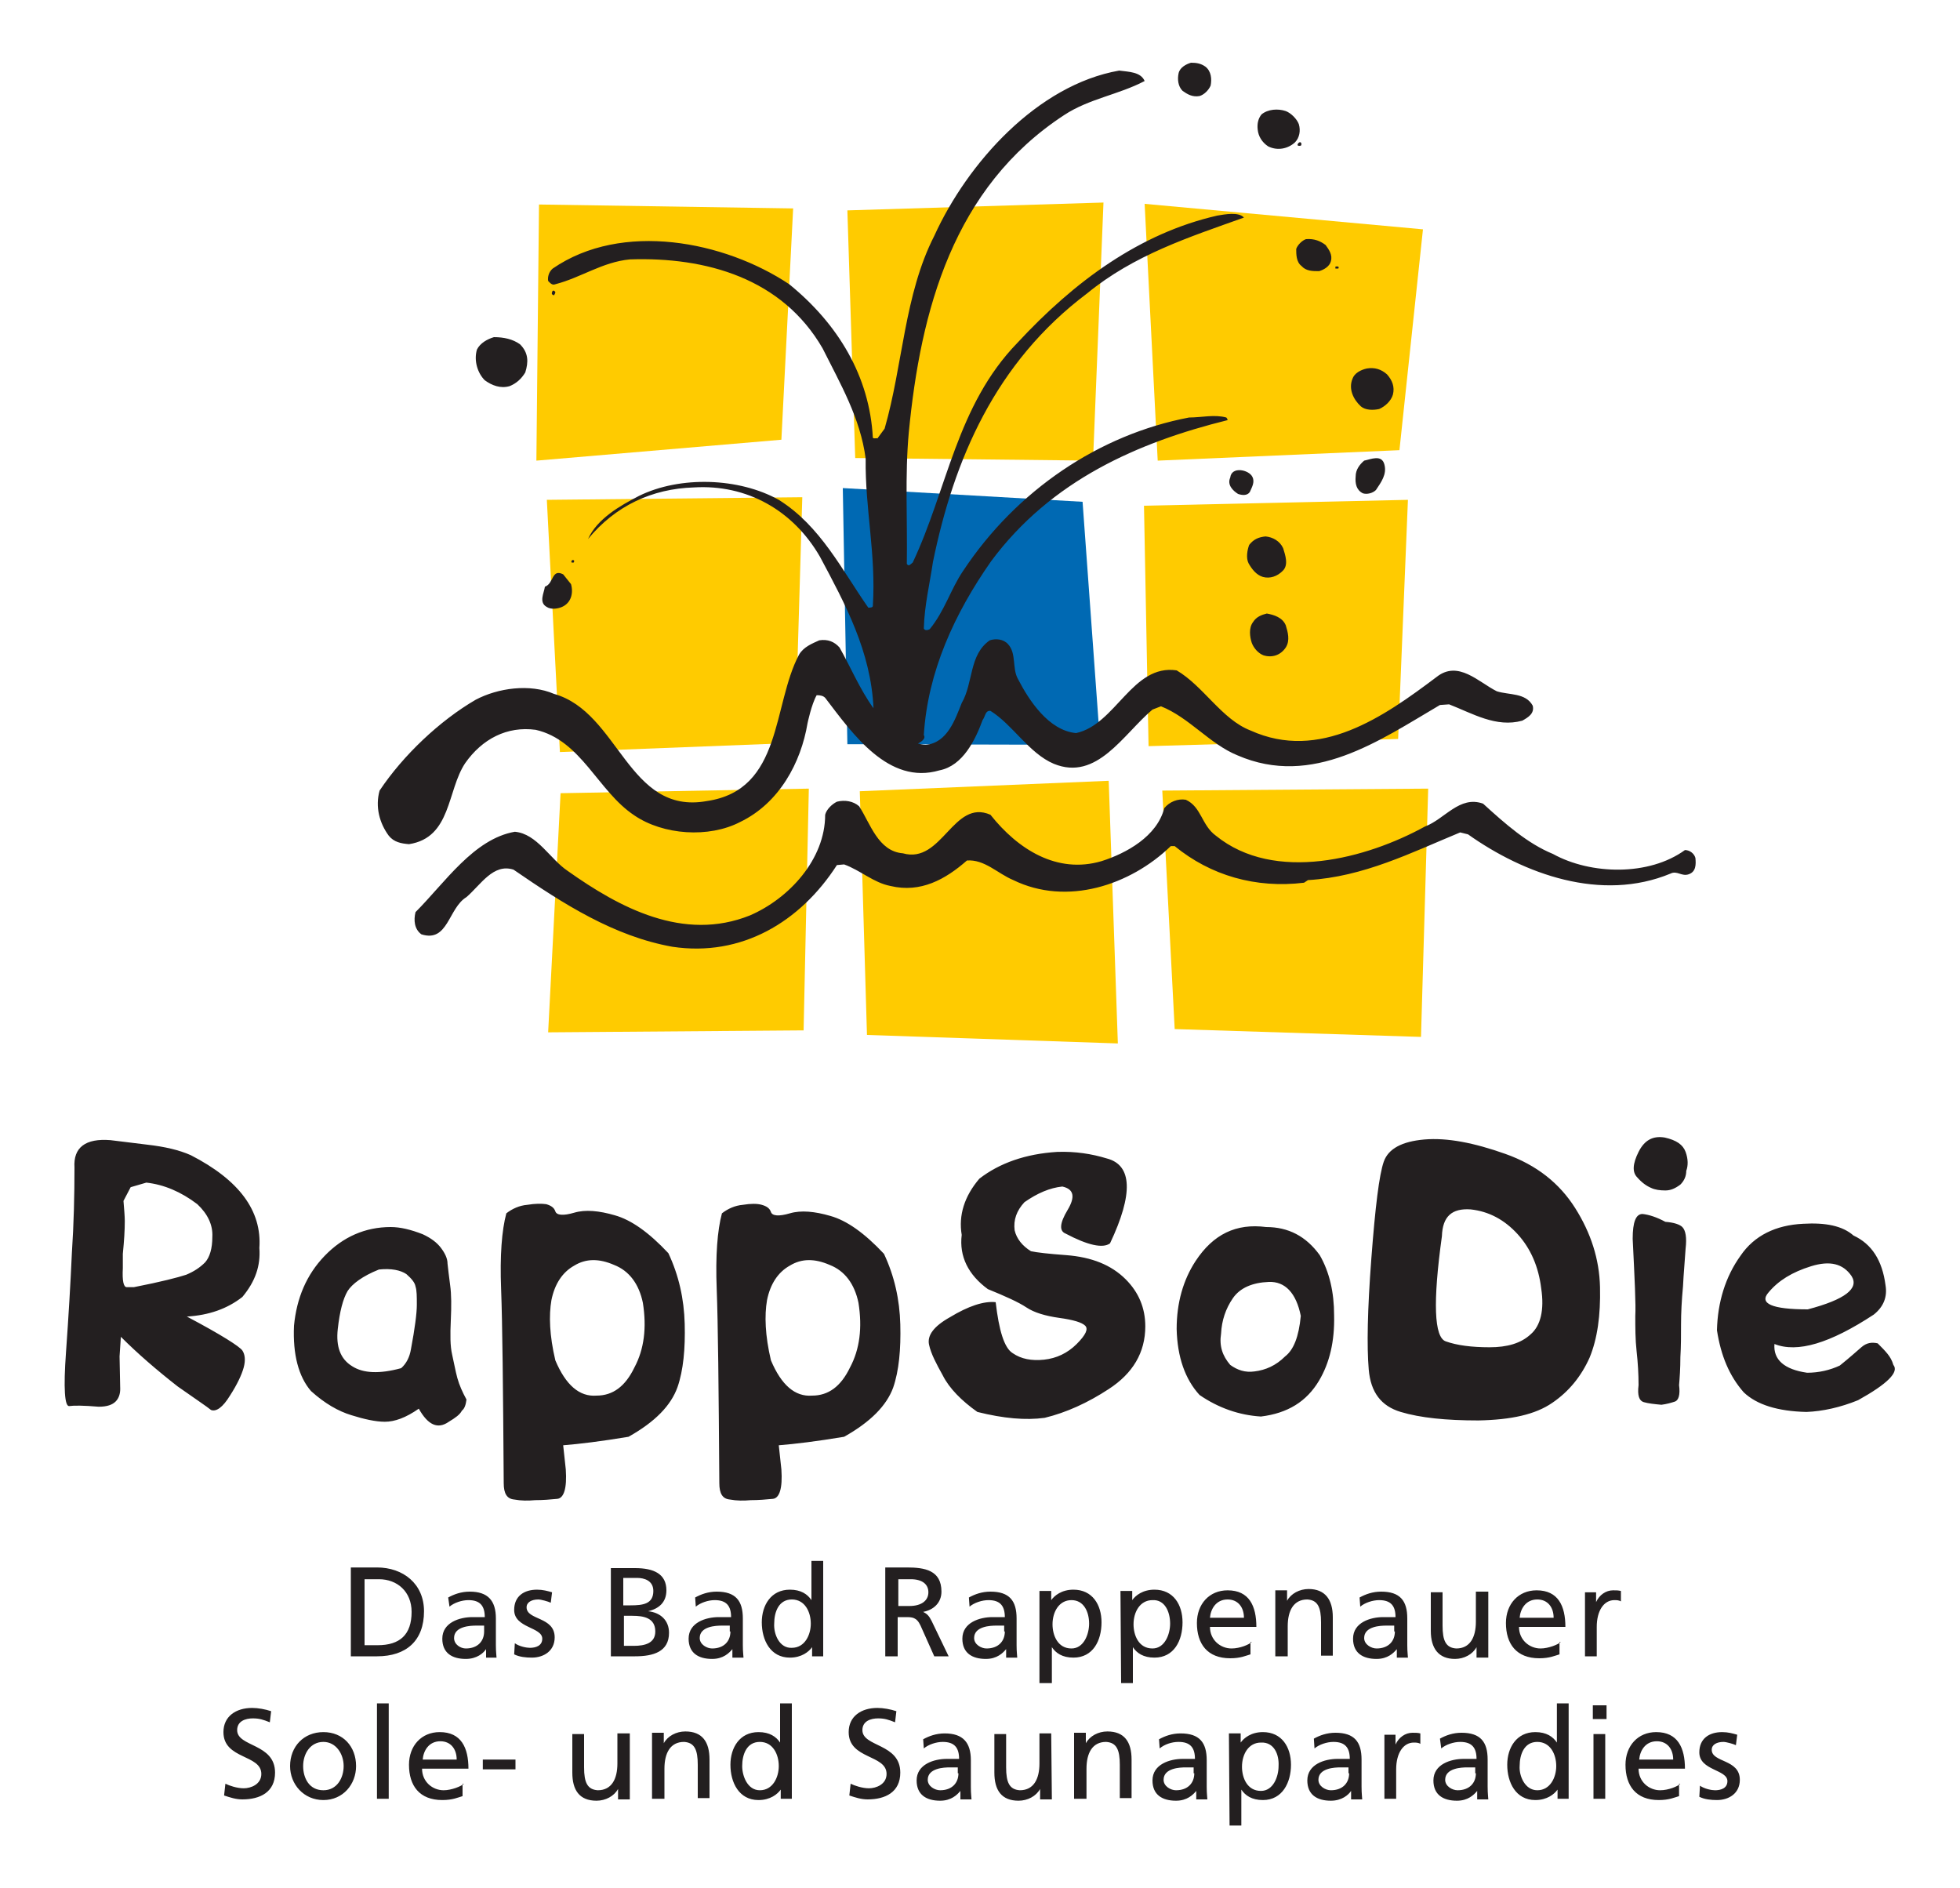 <?xml version="1.0" encoding="utf-8"?>
<!-- Generator: Adobe Illustrator 19.0.0, SVG Export Plug-In . SVG Version: 6.00 Build 0)  -->
<svg version="1.1" id="Ebene_1" xmlns="http://www.w3.org/2000/svg" xmlns:xlink="http://www.w3.org/1999/xlink" x="0px" y="0px"
	 viewBox="0 0 300 289" style="enable-background:new 0 0 300 289;" xml:space="preserve">
<style type="text/css">
	.st0{fill-rule:evenodd;clip-rule:evenodd;fill:#231F20;}
	.st1{fill-rule:evenodd;clip-rule:evenodd;fill:#FFCB00;}
	.st2{fill-rule:evenodd;clip-rule:evenodd;fill:#0069B3;}
</style>
<path id="XMLID_90_" class="st0" d="M276.7,200.4c5.7-1.5,7.9-3.2,6.7-5.1c-1.3-1.9-3.3-2.4-6.2-1.5c-2.9,0.9-5,2.2-6.5,4
	C269.2,199.5,271.2,200.4,276.7,200.4 M276.5,216.1c-4.4-0.1-7.6-1.1-9.6-3c-2.2-2.5-3.5-5.6-4.1-9.5c0.1-4.3,1.3-8.2,3.6-11.4
	c2.1-3.1,5.4-4.7,9.6-4.9c3.4-0.2,6,0.3,7.7,1.8c2.8,1.3,4.4,3.8,4.9,7.6c0.3,1.8-0.3,3.3-1.8,4.5c-6.7,4.4-11.7,5.9-15.2,4.5
	c-0.2,2.4,1.5,3.9,5,4.4c1.8,0,3.5-0.4,5-1.1c1.5-1.2,2.6-2.2,3.3-2.8c0.8-0.7,1.6-0.8,2.5-0.6c0.6,0.6,1.1,1.1,1.5,1.6
	c0.4,0.5,0.7,1,0.9,1.7c0.9,1.1-0.9,2.9-5.4,5.4C281.7,215.4,279,216,276.5,216.1 M257,212c0.2,1.5-0.1,2.3-0.6,2.5
	c-0.6,0.2-1.3,0.4-2.1,0.5c-1.1-0.1-2-0.2-2.7-0.4c-0.7-0.2-1-1-0.8-2.6c0-1.7-0.1-3.4-0.3-5.2c-0.2-1.8-0.2-3.6-0.2-5.4
	c0.1-1.7-0.1-5.7-0.4-11.8c0-2.6,0.5-3.8,1.5-3.8c1,0.1,2.2,0.5,3.5,1.2c1.3,0.1,2.2,0.4,2.6,0.8c0.5,0.5,0.7,1.6,0.5,3.3
	c-0.1,1.7-0.3,3.7-0.4,5.8c-0.2,2.1-0.3,4.1-0.3,5.8c0,1.7,0,3.4-0.1,5C257.2,209.5,257.1,210.8,257,212 M254.9,182.2
	c-0.8,0-1.6-0.1-2.2-0.4c-0.7-0.3-1.4-0.8-2.1-1.6c-0.8-0.8-0.7-2.1,0.2-3.9c0.9-1.8,2.2-2.5,4-2.2c1.8,0.4,2.8,1.1,3.2,2.2
	c0.4,1.1,0.4,2.1,0.1,2.9c0,0.8-0.3,1.5-0.9,2.1C256.4,181.9,255.7,182.2,254.9,182.2 M220.7,189.2c-1.4,10.1-1.2,15.5,0.6,16.1
	c1.7,0.6,3.9,0.9,6.7,0.9c2.7,0,4.8-0.6,6.3-2c1.5-1.3,2.1-3.7,1.6-7c-0.4-3.3-1.6-6.1-3.6-8.3c-2-2.2-4.4-3.5-7.2-3.8
	C222.2,184.9,220.8,186.2,220.7,189.2 M237.6,214.7c-2.6,1.8-6.3,2.6-11.3,2.7c-5,0-8.9-0.4-11.9-1.3c-3-0.9-4.6-3-4.9-6.5
	c-0.3-3.5-0.2-9.1,0.4-17c0.6-7.9,1.2-12.8,1.9-14.8c0.7-2,2.8-3.1,6.2-3.4c3.5-0.3,7.6,0.5,12.4,2.2c4.8,1.7,8.3,4.5,10.7,8.3
	c2.4,3.8,3.7,7.8,3.8,12.1c0.1,4.3-0.4,7.9-1.6,10.8C242,210.7,240.1,213,237.6,214.7 M186.9,204.1c-0.3,1.9,0.2,3.4,1.4,4.8
	c1.1,0.8,2.3,1.2,3.7,1c1.7-0.2,3.3-0.9,4.7-2.3c1.3-1,2.1-3,2.4-6.2c-0.7-3.5-2.4-5.3-4.9-5.2c-2.5,0.1-4.4,0.9-5.5,2.5
	C187.6,200.3,187,202.1,186.9,204.1 M193,216.8c-3.3-0.2-6.5-1.3-9.4-3.3c-2.2-2.4-3.4-5.8-3.5-10.1c0-4,1-7.5,2.9-10.4
	c2.7-4.1,6.2-5.8,10.8-5.2c3.4,0,6.1,1.4,8.2,4.3c1.5,2.6,2.2,5.7,2.2,9.2c0.1,4-0.7,7.3-2.3,10C200,214.5,197.1,216.3,193,216.8
	 M144.3,210.5c-1-1.8-1.8-3.3-2.1-4.7c-0.3-1.4,0.7-2.8,3.2-4.2c2.8-1.7,5.2-2.5,7-2.3c0.5,4.3,1.3,7,2.6,7.8c1.3,0.9,2.9,1.2,4.8,1
	c1.9-0.2,3.6-1,5-2.4c1.4-1.4,1.8-2.3,1.3-2.8c-0.5-0.5-1.8-0.9-4-1.2c-2.1-0.3-3.8-0.8-5-1.6c-1.2-0.8-3.2-1.7-5.9-2.8
	c-3-2.2-4.4-5-4-8.3c-0.5-3,0.4-5.9,2.7-8.6c3.1-2.4,7.1-3.8,11.9-4.1c2.8-0.1,5.3,0.3,7.6,1c3.9,1,4.1,5.4,0.5,13
	c-1.1,0.8-3.4,0.3-6.8-1.5c-1-0.4-0.9-1.6,0.3-3.6c1.2-2,1-3.2-0.8-3.6c-1.9,0.2-3.8,1-5.8,2.4c-1.2,1.3-1.7,2.7-1.5,4.3
	c0.3,1.3,1.2,2.4,2.5,3.2c0.9,0.2,2.7,0.4,5.4,0.6c3.9,0.3,6.9,1.5,9.1,3.7c2,2,3,4.4,3,7.2c0,4-1.9,7.2-5.6,9.6
	c-3.2,2.1-6.5,3.6-9.8,4.4c-2.9,0.4-6.3,0.1-10.3-0.9C147.2,214.4,145.3,212.5,144.3,210.5 M118,208.2c1.6,3.8,3.7,5.6,6.3,5.4
	c2.5,0,4.4-1.4,5.8-4.3c1.5-2.8,1.9-6.1,1.3-9.9c-0.6-2.9-2.1-4.9-4.4-5.8c-2.3-1-4.3-1-6.1,0.1c-1.8,1-3,2.8-3.5,5.3
	C117,201.3,117.1,204.4,118,208.2 M129.2,219.9c-4.2,0.7-7.5,1.1-10,1.3l0.4,3.7c0.2,2.9-0.3,4.4-1.3,4.5c-1,0.1-2.2,0.2-3.4,0.2
	c-1.1,0.1-2.1,0.1-3.2-0.1c-1.1-0.1-1.6-0.9-1.6-2.5c-0.1-14.6-0.2-24.5-0.4-29.7c-0.2-5.1,0.1-9,0.8-11.6c0.9-0.7,2-1.2,3.2-1.3
	c1.2-0.2,2.2-0.2,2.9,0c0.7,0.2,1.2,0.5,1.4,1.1c0.2,0.6,1.2,0.7,2.9,0.2c1.7-0.5,3.8-0.3,6.2,0.4c2.5,0.7,5.2,2.6,8.2,5.8
	c1.6,3.4,2.4,7,2.5,10.8c0.1,3.8-0.2,7.1-1.1,9.7C135.7,215.1,133.3,217.6,129.2,219.9 M85,208.2c1.6,3.8,3.7,5.6,6.3,5.4
	c2.5,0,4.4-1.4,5.8-4.3c1.5-2.8,1.9-6.1,1.3-9.9c-0.6-2.9-2.1-4.9-4.4-5.8c-2.3-1-4.3-1-6.1,0.1c-1.8,1-3,2.8-3.5,5.3
	C84,201.3,84.1,204.4,85,208.2 M96.2,219.9c-4.2,0.7-7.5,1.1-10,1.3l0.4,3.7c0.2,2.9-0.3,4.4-1.3,4.5c-1,0.1-2.2,0.2-3.4,0.2
	c-1.1,0.1-2.1,0.1-3.2-0.1c-1.1-0.1-1.6-0.9-1.6-2.5c-0.1-14.6-0.2-24.5-0.4-29.7c-0.2-5.1,0.1-9,0.8-11.6c0.9-0.7,2-1.2,3.2-1.3
	c1.2-0.2,2.2-0.2,2.9-0.1c0.7,0.2,1.2,0.5,1.4,1.1c0.2,0.6,1.2,0.7,2.9,0.2c1.7-0.5,3.8-0.3,6.2,0.4c2.5,0.7,5.2,2.6,8.2,5.8
	c1.6,3.4,2.4,7,2.5,10.8c0.1,3.8-0.2,7.1-1.1,9.7C102.7,215.1,100.3,217.6,96.2,219.9 M58,194.3c-2.5,1-4.1,2.2-4.8,3.3
	c-0.7,1.2-1.2,3.1-1.5,5.8c-0.3,2.7,0.4,4.6,2.2,5.7c1.7,1.1,4.2,1.2,7.5,0.3c0.8-0.7,1.3-1.7,1.5-2.9c0.6-3.2,0.9-5.5,0.9-6.8
	c0-1.3,0-2.2-0.2-2.8c-0.1-0.6-0.6-1.2-1.4-1.9C61.3,194.4,59.9,194.1,58,194.3 M68.7,217.6c-1.7,1.2-3.2,0.5-4.6-2
	c-2,1.4-3.7,2-5.2,2c-1.4,0-3.2-0.4-5.1-1c-2-0.6-4.1-1.8-6.2-3.7c-1.9-2.2-2.8-5.6-2.6-10c0.4-4.2,1.9-7.8,4.7-10.7
	c2.8-2.9,6.2-4.4,10.1-4.4c1.5,0,3.1,0.4,4.9,1.1c1.3,0.6,2.2,1.3,2.8,2.1c0.6,0.8,1,1.6,1,2.4c0.1,0.8,0.2,1.9,0.4,3.3
	c0.2,1.4,0.2,3.2,0.1,5.4c-0.1,2.2-0.1,3.9,0.2,5.2c0.3,1.3,0.5,2.5,0.8,3.6c0.3,1.1,0.8,2.2,1.4,3.3c-0.1,0.8-0.3,1.4-0.7,1.7
	C70.4,216.5,69.7,217,68.7,217.6 M22.4,181l-2.4,0.7l-1.1,2.1c0.1,1.3,0.2,2.3,0.2,3.1c0,1.4-0.1,3-0.3,5l0,2.2
	c-0.1,1.9,0.1,2.9,0.6,2.9c0.5,0,0.9,0,1.1,0c4.1-0.8,6.8-1.5,8-1.9c1.2-0.5,2.1-1.1,2.9-1.9c0.7-0.8,1.1-2.1,1.1-3.9
	c0.1-1.8-0.7-3.5-2.3-5C27.7,182.4,25.1,181.3,22.4,181 M27.2,212.2c-3.2-2.5-6.1-5-8.7-7.6l-0.2,3l0.1,5c0,0.7-0.2,1.4-0.7,1.9
	c-0.5,0.5-1.3,0.8-2.6,0.8c-2.3-0.2-3.8-0.2-4.5-0.1c-0.7,0.1-0.9-2.7-0.5-8.2c0.4-5.6,0.7-10.7,0.9-15.2c0.3-4.5,0.4-8.9,0.4-13.1
	c-0.2-3.1,1.7-4.5,5.5-4.2l5.7,0.7c2.6,0.3,4.8,0.8,6.6,1.6c7.4,3.8,10.9,8.5,10.5,14.2c0.2,2.7-0.6,5.1-2.6,7.5
	c-2.3,1.8-5.1,2.8-8.5,3c5.3,2.8,8.1,4.6,8.5,5.2c0.4,0.6,0.5,1.5,0.2,2.6c-0.3,1.1-1,2.6-2.1,4.3c-1.1,1.8-2.1,2.5-2.9,2.2
	C31.7,215.3,29.9,214.1,27.2,212.2"/>
<polygon id="XMLID_89_" class="st1" points="82.5,31.3 121.4,31.9 119.6,67.3 82.1,70.5 "/>
<polygon id="XMLID_88_" class="st1" points="129.7,32.2 168.9,31 167.3,70.5 130.9,70.1 "/>
<polygon id="XMLID_87_" class="st1" points="175.2,31.2 217.8,35.1 214.2,68.9 177.2,70.5 "/>
<polygon id="XMLID_86_" class="st1" points="83.7,76.5 122.8,76.1 121.7,113.7 85.7,115.1 "/>
<polygon id="XMLID_85_" class="st2" points="129,74.7 165.7,76.8 168.4,114 129.7,113.9 "/>
<polygon id="XMLID_84_" class="st1" points="175.1,77.4 215.5,76.5 214,113.1 175.8,114.2 "/>
<polygon id="XMLID_83_" class="st1" points="85.8,121.4 123.8,120.7 123,157.7 83.9,158 "/>
<polygon id="XMLID_82_" class="st1" points="131.6,121.1 169.7,119.5 171.1,159.7 132.7,158.4 "/>
<polygon id="XMLID_81_" class="st1" points="177.9,121 218.6,120.7 217.5,158.7 179.8,157.5 "/>
<path id="XMLID_19_" class="st0" d="M242.6,253.5h1.8V249c0-2.5,1.1-4.1,2.7-4.1c0.3,0,0.7,0,1,0.2v-1.6c-0.4-0.1-0.7-0.1-1.2-0.1
	c-1.1,0-2.1,0.7-2.6,1.8h0v-1.5h-1.7V253.5z M232.6,247.6c0.1-1.3,0.9-2.8,2.7-2.8c1.6,0,2.5,1.2,2.5,2.8H232.6z M238.9,251.3
	c-0.4,0.4-1.9,1-3.1,1c-1.7,0-3.3-1.3-3.3-3.3h7.1c0-3.2-1.1-5.6-4.4-5.6c-2.8,0-4.7,2.1-4.7,5c0,3.2,1.6,5.4,5.1,5.4
	c1.6,0,2.4-0.4,3.1-0.6V251.3z M227.7,243.6h-1.8v4.6c0,2.4-0.9,4.1-3,4.1c-1.6-0.1-2.1-1.2-2.1-3.5v-5.1h-1.8v5.9
	c0,2.7,1.2,4.3,3.7,4.3c1.4,0,2.7-0.7,3.3-1.8h0l0,1.6h1.8V243.6z M213.5,249.7c0,1.5-1,2.6-2.8,2.6c-0.8,0-1.9-0.6-1.9-1.6
	c0-1.8,2.5-1.9,3.4-1.9c0.4,0,0.8,0,1.2,0V249.7z M208.2,245.9c0.7-0.6,1.9-1,2.9-1c1.8,0,2.5,0.9,2.5,2.6c-0.7,0-1.2,0-1.9,0
	c-1.9,0-4.6,0.8-4.6,3.3c0,2.2,1.5,3.1,3.6,3.1c1.7,0,2.6-0.9,3.1-1.5h0v1.3l1.7,0c0-0.3-0.1-0.8-0.1-1.9l0-4.1c0-2.7-1.1-4.1-4-4.1
	c-1.3,0-2.4,0.4-3.3,0.9L208.2,245.9z M195.3,253.5h1.8l0-4.6c0-2.4,0.9-4.1,3-4.1c1.6,0.1,2.1,1.2,2.1,3.5l0,5.1h1.8l0-5.9
	c0-2.7-1.2-4.3-3.7-4.3c-1.4,0-2.7,0.7-3.3,1.8h0v-1.6l-1.8,0V253.5z M185.2,247.6c0.1-1.3,0.9-2.8,2.7-2.8c1.6,0,2.5,1.2,2.5,2.8
	H185.2z M191.6,251.3c-0.4,0.4-1.8,1-3.1,1c-1.7,0-3.3-1.3-3.3-3.3h7.1c0-3.2-1.1-5.6-4.4-5.6c-2.8,0-4.7,2.1-4.7,5
	c0,3.2,1.6,5.4,5.1,5.4c1.6,0,2.4-0.4,3.1-0.6V251.3z M179.1,248.5c0,1.6-0.8,3.8-2.7,3.8c-2.1,0-2.9-2-2.9-3.7c0-1.9,1-3.7,2.9-3.7
	C178.3,244.8,179.1,246.7,179.1,248.5 M171.6,257.6h1.8v-5.5h0c0.6,0.9,1.6,1.6,3.3,1.6c3,0,4.3-2.6,4.3-5.4c0-2.7-1.4-5-4.3-5
	c-1.8,0-2.9,0.9-3.4,1.6h0l0-1.4h-1.8L171.6,257.6z M166.7,248.5c0,1.6-0.8,3.8-2.7,3.8c-2.1,0-2.9-2-2.9-3.7c0-1.9,1-3.7,2.9-3.7
	S166.7,246.7,166.7,248.5 M159.2,257.6h1.8v-5.5h0c0.6,0.9,1.6,1.6,3.3,1.6c3,0,4.3-2.6,4.3-5.4c0-2.7-1.4-5-4.3-5
	c-1.8,0-2.9,0.9-3.4,1.6h0v-1.4h-1.8V257.6z M153.8,249.7c0,1.5-1,2.6-2.8,2.6c-0.8,0-1.9-0.6-1.9-1.6c0-1.8,2.5-1.9,3.4-1.9
	c0.4,0,0.8,0,1.2,0V249.7z M148.4,245.9c0.7-0.6,1.9-1,2.9-1c1.8,0,2.5,0.9,2.5,2.6c-0.7,0-1.2,0-1.9,0c-1.9,0-4.6,0.8-4.6,3.3
	c0,2.2,1.5,3.1,3.6,3.1c1.7,0,2.6-0.9,3.1-1.5h0v1.3h1.7c0-0.3-0.1-0.8-0.1-1.9v-4.1c0-2.7-1.1-4.1-4-4.1c-1.3,0-2.4,0.4-3.3,0.9
	L148.4,245.9z M137.5,241.7l1.9,0c1.8,0,2.7,0.8,2.7,2c0,1.3-1.1,2.1-2.9,2.1h-1.7L137.5,241.7z M135.5,253.5h1.9v-6h1.2
	c1,0,1.7,0,2.3,1.3l2.1,4.7h2.2l-2.6-5.4c-0.4-0.8-0.7-1.1-1.3-1.4v0c1.6-0.3,2.8-1.4,2.8-3.1c0-3.3-2.6-3.7-5.3-3.7h-3.3V253.5z
	 M118.5,248.5c0-1.8,0.7-3.7,2.7-3.7s2.9,1.9,2.9,3.7c0,1.7-0.9,3.7-2.9,3.7C119.3,252.3,118.4,250.1,118.5,248.5 M124.2,253.5h1.8
	l0-14.6h-1.8l0,6h0c-0.6-0.9-1.6-1.6-3.3-1.6c-2.9,0-4.3,2.4-4.3,5c0,2.7,1.3,5.4,4.3,5.4c1.8,0,2.9-0.9,3.4-1.6h0V253.5z
	 M111.8,249.7c0,1.5-1,2.6-2.8,2.6c-0.8,0-1.9-0.6-1.9-1.6c0-1.8,2.5-1.9,3.4-1.9c0.4,0,0.8,0,1.2,0V249.7z M106.5,245.9
	c0.7-0.6,1.9-1,2.9-1c1.8,0,2.5,0.9,2.5,2.6c-0.7,0-1.2,0-1.9,0c-1.9,0-4.6,0.8-4.6,3.3c0,2.2,1.5,3.1,3.6,3.1
	c1.7,0,2.6-0.9,3.1-1.5h0v1.3h1.7c0-0.3-0.1-0.8-0.1-1.9v-4.1c0-2.7-1.1-4.1-4-4.1c-1.3,0-2.4,0.4-3.3,0.9L106.5,245.9z M95.5,241.5
	h2c1.1,0,2.5,0.4,2.5,2c0,2-1.6,2.2-3.5,2.2h-1.1V241.5z M95.5,247.3h1.3c1.7,0,3.5,0.3,3.5,2.4c0,1.8-1.6,2.2-3.3,2.2l-1.5,0
	L95.5,247.3z M93.6,253.5h3.6c2.8,0,5.2-0.7,5.2-3.6c0-1.9-1.3-3.1-3.2-3.3v0c1.7-0.4,2.8-1.4,2.8-3.2c0-2.5-1.9-3.4-4.8-3.4h-3.7
	V253.5z M78.7,253.2c0.8,0.4,1.8,0.5,2.7,0.5c1.8,0,3.5-1,3.5-3.1c0-3.2-4.3-2.6-4.3-4.6c0-0.8,0.8-1.2,1.8-1.2
	c0.4,0,1.5,0.3,1.9,0.5l0.2-1.6c-0.7-0.2-1.4-0.4-2.3-0.4c-2,0-3.5,1-3.5,3.1c0,2.8,4.3,2.6,4.3,4.4c0,1.1-1,1.4-1.9,1.4
	c-0.5,0-1.6-0.2-2.3-0.7L78.7,253.2z M74.1,249.7c0,1.5-1,2.6-2.8,2.6c-0.8,0-1.8-0.6-1.8-1.6c0-1.8,2.5-1.9,3.4-1.9
	c0.4,0,0.8,0,1.2,0V249.7z M68.8,245.9c0.7-0.6,1.9-1,2.9-1c1.8,0,2.5,0.9,2.5,2.6c-0.7,0-1.2,0-1.9,0c-1.9,0-4.6,0.8-4.6,3.3
	c0,2.2,1.5,3.1,3.6,3.1c1.7,0,2.7-0.9,3.1-1.5h0v1.3H76c0-0.3-0.1-0.8-0.1-1.9v-4.1c0-2.7-1.2-4.1-4-4.1c-1.3,0-2.4,0.4-3.3,0.9
	L68.8,245.9z M55.7,241.7H58c2.8,0,5,1.9,5,5c0,3.5-1.8,5.1-5.2,5.1l-2,0V241.7z M53.7,253.5h4c4.5,0,7.2-2.4,7.2-6.9
	c0-4.2-3.2-6.7-7.2-6.7h-4L53.7,253.5z M260.1,275c0.8,0.4,1.8,0.5,2.7,0.5c1.8,0,3.5-1,3.5-3.1c0-3.2-4.3-2.6-4.3-4.6
	c0-0.8,0.8-1.2,1.8-1.2c0.4,0,1.5,0.3,1.9,0.5l0.2-1.6c-0.7-0.2-1.4-0.4-2.3-0.4c-2,0-3.5,1-3.5,3.1c0,2.8,4.3,2.6,4.3,4.4
	c0,1.1-1,1.4-1.9,1.4c-0.5,0-1.6-0.2-2.3-0.7L260.1,275z M250.9,269.3c0.1-1.3,0.9-2.8,2.7-2.8c1.6,0,2.5,1.2,2.5,2.8H250.9z
	 M257.2,273c-0.4,0.4-1.8,1-3.1,1c-1.7,0-3.3-1.3-3.3-3.3h7.1c0-3.2-1.1-5.6-4.4-5.6c-2.8,0-4.7,2.1-4.7,5c0,3.2,1.6,5.4,5.1,5.4
	c1.6,0,2.4-0.4,3.1-0.6V273z M245.9,261h-2.1v2.1h2.1V261z M243.9,275.3h1.8l0-9.9h-1.8V275.3z M232.6,270.3c0-1.8,0.7-3.7,2.7-3.7
	c2,0,2.9,1.9,2.9,3.7c0,1.7-0.9,3.7-2.9,3.7C233.4,274,232.5,271.8,232.6,270.3 M238.3,275.3h1.8v-14.6h-1.8v6h0
	c-0.6-0.9-1.6-1.6-3.3-1.6c-2.9,0-4.3,2.4-4.3,5c0,2.7,1.3,5.4,4.3,5.4c1.8,0,2.9-0.9,3.4-1.6h0V275.3z M225.9,271.4
	c0,1.5-1,2.6-2.8,2.6c-0.8,0-1.9-0.6-1.9-1.6c0-1.8,2.5-1.9,3.4-1.9c0.4,0,0.8,0,1.2,0V271.4z M220.6,267.6c0.7-0.6,1.9-1,2.9-1
	c1.8,0,2.5,0.9,2.5,2.6c-0.7,0-1.2,0-2,0c-1.9,0-4.6,0.8-4.6,3.3c0,2.2,1.5,3.1,3.6,3.1c1.7,0,2.6-0.9,3.1-1.5h0v1.3h1.7
	c0-0.3-0.1-0.8-0.1-2l0-4.1c0-2.7-1.1-4.1-4-4.1c-1.3,0-2.4,0.4-3.3,0.9L220.6,267.6z M211.9,275.3h1.8v-4.5c0-2.5,1.1-4.1,2.7-4.1
	c0.3,0,0.7,0,1,0.2v-1.6c-0.4-0.1-0.7-0.1-1.2-0.1c-1.1,0-2.1,0.7-2.6,1.8h0v-1.5h-1.7L211.9,275.3z M206.5,271.4
	c0,1.5-1,2.6-2.8,2.6c-0.8,0-1.9-0.6-1.9-1.6c0-1.8,2.5-1.9,3.4-1.9c0.4,0,0.8,0,1.2,0V271.4z M201.2,267.6c0.7-0.6,1.9-1,2.9-1
	c1.8,0,2.5,0.9,2.5,2.6c-0.7,0-1.2,0-1.9,0c-1.9,0-4.6,0.8-4.6,3.3c0,2.2,1.5,3.1,3.6,3.1c1.7,0,2.7-0.9,3.1-1.5h0v1.3h1.7
	c0-0.3-0.1-0.8-0.1-2v-4.1c0-2.7-1.1-4.1-4-4.1c-1.3,0-2.4,0.4-3.3,0.9L201.2,267.6z M195.7,270.3c0,1.6-0.8,3.8-2.7,3.8
	c-2.1,0-2.9-2-2.9-3.7c0-1.9,1-3.7,2.9-3.7C195,266.6,195.8,268.5,195.7,270.3 M188.2,279.4h1.8l0-5.5h0c0.6,0.9,1.6,1.6,3.3,1.6
	c3,0,4.3-2.7,4.3-5.4c0-2.7-1.4-5-4.3-5c-1.8,0-2.9,0.9-3.4,1.6h0v-1.4h-1.8L188.2,279.4z M182.8,271.4c0,1.5-1,2.6-2.8,2.6
	c-0.8,0-1.9-0.6-1.9-1.6c0-1.8,2.5-1.9,3.4-1.9c0.4,0,0.8,0,1.2,0V271.4z M177.5,267.6c0.7-0.6,1.8-1,2.9-1c1.8,0,2.5,0.9,2.5,2.6
	c-0.7,0-1.2,0-1.9,0c-1.9,0-4.6,0.8-4.6,3.3c0,2.2,1.5,3.1,3.6,3.1c1.7,0,2.6-0.9,3.1-1.5h0v1.3h1.7c0-0.3-0.1-0.8-0.1-1.9v-4.1
	c0-2.7-1.1-4.1-4-4.1c-1.3,0-2.4,0.4-3.3,0.9L177.5,267.6z M164.5,275.3h1.8v-4.6c0-2.4,0.9-4.1,3-4.1c1.6,0.1,2.1,1.2,2.1,3.5v5.1
	h1.8v-5.9c0-2.7-1.1-4.3-3.7-4.3c-1.4,0-2.7,0.7-3.3,1.8h0v-1.6h-1.8V275.3z M160.9,265.3h-1.8v4.6c0,2.4-0.9,4.1-3,4.1
	c-1.6-0.1-2.1-1.2-2.1-3.5l0-5.1h-1.8l0,5.9c0,2.7,1.1,4.3,3.7,4.3c1.4,0,2.7-0.7,3.3-1.8h0v1.6h1.8L160.9,265.3z M146.7,271.4
	c0,1.5-1,2.6-2.8,2.6c-0.8,0-1.9-0.6-1.9-1.6c0-1.8,2.5-1.9,3.4-1.9c0.4,0,0.8,0,1.2,0V271.4z M141.4,267.6c0.7-0.6,1.9-1,2.9-1
	c1.8,0,2.5,0.9,2.5,2.6c-0.7,0-1.2,0-1.9,0c-1.9,0-4.6,0.8-4.6,3.3c0,2.2,1.5,3.1,3.6,3.1c1.7,0,2.6-0.9,3.1-1.5h0v1.3h1.7
	c0-0.3-0.1-0.8-0.1-1.9v-4.1c0-2.7-1.2-4.1-4-4.1c-1.3,0-2.4,0.4-3.3,0.9L141.4,267.6z M137.2,261.9c-0.9-0.3-2-0.5-2.9-0.5
	c-2.5,0-4.4,1.3-4.4,3.7c0,4.2,5.8,3.4,5.8,6.4c0,1.6-1.6,2.2-2.7,2.2c-1,0-2.2-0.4-2.8-0.7l-0.2,1.8c0.9,0.3,1.8,0.6,2.8,0.6
	c2.7,0,5-1.1,5-4.1c0-4.5-5.8-3.9-5.8-6.5c0-1.4,1.3-1.8,2.4-1.8c1,0,1.6,0.2,2.6,0.6L137.2,261.9z M113.6,270.3
	c0-1.8,0.7-3.7,2.7-3.7c2,0,2.9,1.9,2.9,3.7c0,1.7-0.9,3.7-2.9,3.7C114.4,274,113.6,271.8,113.6,270.3 M119.4,275.3h1.8l0-14.6h-1.8
	v6h0c-0.6-0.9-1.6-1.6-3.3-1.6c-2.9,0-4.3,2.4-4.3,5c0,2.7,1.3,5.4,4.3,5.4c1.8,0,2.9-0.9,3.4-1.6h0V275.3z M99.9,275.3h1.8v-4.6
	c0-2.4,0.9-4.1,3-4.1c1.6,0.1,2.1,1.2,2.1,3.5v5.1h1.8v-5.9c0-2.7-1.1-4.3-3.7-4.3c-1.4,0-2.7,0.7-3.3,1.8h0v-1.6h-1.8V275.3z
	 M96.3,265.3h-1.8v4.6c0,2.4-0.9,4.1-3,4.1c-1.6-0.1-2.1-1.2-2.1-3.5l0-5.1h-1.8v5.9c0,2.7,1.1,4.3,3.7,4.3c1.4,0,2.7-0.7,3.3-1.8h0
	v1.6h1.8V265.3z M73.9,270.8h5v-1.5h-5V270.8z M64.7,269.3c0.1-1.3,0.9-2.8,2.7-2.8c1.6,0,2.5,1.2,2.5,2.8L64.7,269.3z M71,273
	c-0.4,0.4-1.9,1-3.1,1c-1.7,0-3.3-1.3-3.3-3.3l7.1,0c0-3.2-1.1-5.6-4.4-5.6c-2.8,0-4.7,2.1-4.7,5c0,3.2,1.6,5.4,5.1,5.4
	c1.6,0,2.4-0.4,3.1-0.6V273z M57.7,275.3h1.8v-14.6h-1.8V275.3z M46.4,270.3c0-1.9,1.1-3.7,3.1-3.7c1.9,0,3.1,1.8,3.1,3.7
	c0,1.8-1,3.7-3.1,3.7C47.3,274,46.4,272.1,46.4,270.3 M44.4,270.3c0,2.8,2.1,5.2,5.1,5.2c3,0,5-2.4,5-5.2c0-3-2-5.2-5-5.2
	C46.5,265.1,44.4,267.3,44.4,270.3 M41.5,261.9c-0.9-0.3-2-0.5-2.9-0.5c-2.5,0-4.4,1.3-4.4,3.7c0,4.2,5.8,3.4,5.8,6.4
	c0,1.6-1.6,2.2-2.7,2.2c-1,0-2.2-0.4-2.8-0.7l-0.2,1.8c0.9,0.3,1.8,0.6,2.8,0.6c2.7,0,5-1.1,5-4.1c0-4.5-5.8-3.9-5.8-6.5
	c0-1.4,1.3-1.8,2.4-1.8c1,0,1.6,0.2,2.6,0.6L41.5,261.9z"/>
<path id="XMLID_2_" class="st0" d="M175.2,12.4c-4,2.1-8.5,2.7-12.3,5.2c-17,11.1-22,29.9-23.8,48.6c-0.6,6.5-0.2,13.4-0.3,20.1
	c0.3,0.5,0.6,0,0.9-0.2c5.3-11.2,6.7-24,16-33.6c8.8-9.5,18.8-16.8,30.6-19.5c1.2-0.2,3.3-0.6,4.1,0.3c-8.4,3-16.8,5.7-24,11.6
	c-14.1,10.6-20.4,25.5-23.6,41.1c-0.5,3.4-1.3,6.6-1.4,10.2c0.2,0.4,0.7,0.2,0.9,0.1c2.3-2.8,3.2-6.1,5.1-8.9
	c8.2-12.4,20.9-20.9,34.6-23.5c1.9,0,3.9-0.5,5.7,0c0.1,0.1,0.2,0.3,0.2,0.4c-13.7,3.4-27,9.2-36.2,21.6c-5.6,8-9.7,16.9-10.3,26.6
	c0.3,0.4-0.1,0.9-0.9,1.3c0.4,0.1,0.8,0.2,1.2,0.2c3.3-0.3,4.5-3.9,5.5-6.4c1.8-3.1,1.1-7.4,4.3-9.6c0.9-0.3,2.1-0.2,2.8,0.6
	c1.3,1.4,0.6,3.7,1.5,5.3c1.7,3.3,4.7,7.9,8.9,8.3c6.1-1.3,8.6-10.6,15.4-9.6c4.1,2.4,6.9,7.5,11.3,9.2c10.6,4.8,20.4-2.1,28.5-8.2
	c3.3-2.6,6.4,0.8,9.2,2.2c1.9,0.6,4.4,0.2,5.5,2.2c0.3,1.2-0.7,1.8-1.6,2.3c-4,1.1-7.6-1.1-11.2-2.5l-1.4,0.1
	c-9.2,5.4-19.5,12.7-31,7.7c-4.2-1.7-7.4-5.8-11.7-7.5l-1.3,0.5c-4.5,3.8-8.5,11-15.1,8.3c-3.8-1.6-6.3-6-9.7-8.1
	c-0.8-0.1-0.8,0.9-1.2,1.4c-1.1,3-3,7-6.6,7.7c-7.8,2.3-13.3-5.6-17.5-11.1c-0.3-0.3-0.7-0.4-1.3-0.4c-0.8,1.4-1.4,4.3-1.4,4.3
	c-1,6-4.3,12.2-10.3,15.1c-4.8,2.5-11.8,2-16.2-1c-5.6-3.7-8.1-11.5-15.1-13.1c-4.4-0.6-8.2,1.4-10.8,5.1
	c-2.8,4.2-2.1,11.4-8.6,12.4c-1.2-0.1-2.3-0.3-3.1-1.3c-1.4-1.9-2.1-4.4-1.4-6.9c3.6-5.4,9.2-10.7,14.7-13.9c3.4-1.8,8.3-2.5,12-0.9
	c10,2.8,11.3,18.6,23.4,16.4c11.6-1.7,10-14.7,14.1-22.4c0.7-1.2,2-1.7,3.1-2.2c1.3-0.2,2.3,0.2,3.1,1.1c1.6,2.8,3.1,6.4,5.2,9.3
	c-0.4-8.7-4.3-15.9-8.2-23.2c-4.1-7.1-11.2-11.1-19.3-10.6c-6.4,0.2-12,2.8-16.2,7.9c1.4-3.1,4.9-5.1,7.8-6.6
	c6.3-3.1,15.3-2.8,21.4,0.6c6.4,4,9.7,10.8,13.7,16.5c0.3,0,0.7,0,0.7-0.3c0.5-7.9-1.2-14.8-1.1-22.5c-0.8-6.2-3.9-11.5-6.6-16.9
	c-6.2-10.7-17.8-14-29.5-13.6c-4.2,0.4-7.5,2.8-11.4,3.8c-0.5,0.2-0.8-0.2-1.1-0.5c-0.1-0.6,0.1-1.4,0.7-1.9
	c10.6-7.3,26.3-4.2,36.2,2.4c7.5,6.1,12.3,14.1,12.8,23.5c0.2,0.2,0.5,0,0.7,0.1l1.1-1.5c2.8-9.7,3-20.5,7.6-29.5
	c5.1-11.2,15.8-23.1,28.3-25.3C172.8,11,174.6,11,175.2,12.4 M78.6,133.1c-3.1-1-5,2.3-7.2,4.2c-2.8,1.7-2.8,7-6.9,5.7
	c-1.1-0.8-1.2-2.2-0.9-3.4c4.5-4.5,8.9-11.2,15.2-12.3c3.4,0.3,5.4,4.2,8.1,6c7.9,5.6,17.7,10.9,27.9,6.8c6-2.6,11.5-8.6,11.5-15.4
	c0.2-0.8,1-1.6,1.8-2c1.2-0.3,2.5-0.1,3.4,0.7c1.7,2.6,2.9,6.9,6.7,7.2c6,1.7,7.7-8.4,13.4-5.9c4.2,5.3,10.2,9.1,17,7.1
	c3.8-1.2,8.5-3.8,9.6-8.1c0.8-1,2.1-1.5,3.3-1.3c2.4,1.1,2.4,3.9,4.6,5.5c9,7.3,23.1,3.5,32-1.4c3-1.1,5.3-4.8,8.9-3.5
	c3.4,3.1,6.8,6.1,10.7,7.7c5.8,3.2,14.7,3.4,20.2-0.6c0.7,0,1.4,0.5,1.6,1.2c0.1,1,0.1,2.1-1,2.5c-1.1,0.4-1.8-0.6-2.8-0.1
	c-10.6,4.4-22.4,0.1-31-6l-1.2-0.3c-7.5,3.1-14.8,6.8-23.3,7.3l-0.6,0.4c-7.4,0.9-14.3-1.1-19.8-5.6h-0.6c-6.2,6-15.9,9.2-24.1,5.2
	c-2.4-1-4.4-3.2-7.1-3c-3.3,2.9-7.1,5-11.7,3.9c-2.6-0.5-4.6-2.4-7.1-3.3l-1.1,0.1c-5.6,8.7-14.6,14.1-25.2,12.5
	C94,143.3,86.3,138.4,78.6,133.1 M198.8,19c0.3,1,0.1,2.1-0.6,2.8c-1.1,1-2.7,1.3-4.1,0.6c-0.9-0.6-1.5-1.5-1.6-2.6
	c-0.1-0.9,0.1-1.7,0.6-2.3c1-0.8,2.5-0.9,3.7-0.5C197.6,17.3,198.5,18.2,198.8,19 M199.2,22c0,0.1,0,0.2-0.1,0.3
	c-0.1,0-0.4,0.1-0.5-0.1C198.6,21.9,199.1,21.5,199.2,22 M202.9,37.5c0.5,0.7,1.1,1.5,0.8,2.5c-0.2,0.8-1.1,1.3-1.8,1.5
	c-1,0-2,0-2.7-0.8c-0.8-0.6-0.8-1.8-0.8-2.6c0.2-0.6,0.9-1.3,1.5-1.5C201.2,36.5,202.1,36.9,202.9,37.5 M204.9,40.9
	c0,0.1,0,0.2-0.1,0.2h-0.4v-0.3C204.6,40.8,204.8,40.7,204.9,40.9 M85,44.7c0,0.2-0.1,0.3-0.2,0.5c-0.3-0.1-0.4-0.2-0.3-0.5
	C84.6,44.4,84.8,44.4,85,44.7 M79.6,52.7c1.3,1.3,1.3,2.7,0.8,4.3C79.8,58,79,58.7,78,59.1c-1.4,0.4-2.7-0.1-3.8-0.9
	c-1.1-1.1-1.7-3-1.2-4.7c0.5-1,1.6-1.6,2.6-1.9C77.1,51.6,78.5,51.9,79.6,52.7 M212.3,57.3c0.8,0.9,1.2,1.9,0.9,3.1
	c-0.3,1-1.2,1.8-2.1,2.2c-0.9,0.2-2.1,0.2-2.8-0.4c-1.2-1.1-1.9-2.7-1.3-4.2c0.3-0.9,1.3-1.4,2.2-1.6
	C210.4,56.2,211.4,56.5,212.3,57.3 M211.9,71.1c0.4,1.5-0.5,2.7-1.3,3.9c-0.5,0.5-1.4,0.7-2,0.5c-1-0.5-1.2-1.5-1.1-2.6
	c0-1,0.6-1.8,1.3-2.4C209.8,70.3,211.5,69.5,211.9,71.1 M191.7,73c0.4,0.8-0.1,1.6-0.4,2.3c-0.4,0.6-1.2,0.5-1.8,0.3
	c-0.8-0.5-1.7-1.4-1.2-2.5C188.5,71.3,191.2,71.9,191.7,73 M196.4,83.9c0.3,1,0.9,2.6-0.1,3.5c-0.8,0.8-1.9,1.2-3,0.9
	c-1-0.3-1.7-1.2-2.2-2.1c-0.4-0.8-0.2-2,0.1-2.8c0.7-0.9,1.5-1.2,2.5-1.3C194.8,82.2,195.9,82.8,196.4,83.9 M87.9,85.9l-0.1,0.2
	h-0.3C87.3,85.8,87.8,85.5,87.9,85.9 M87.4,89.4c0.4,1.4,0,2.9-1.4,3.5c-0.7,0.3-1.7,0.4-2.3,0c-1.3-0.7-0.4-2.2-0.3-3.1
	c1.4-0.5,1-2.8,2.8-1.9L87.4,89.4z M196.8,95.7c0.3,1,0.7,2.3,0,3.4c-0.8,1.2-2.1,1.6-3.4,1.2c-0.8-0.3-1.5-1.1-1.8-1.9
	c-0.3-0.9-0.5-2.3,0.2-3.2c0.5-0.8,1.3-1.1,2.1-1.3C195,94.1,196.3,94.5,196.8,95.7 M184.5,10.2c0.9,0.7,1,1.9,0.8,2.9
	c-0.3,0.7-1,1.4-1.7,1.6c-1.1,0.2-1.9-0.3-2.6-0.8c-0.7-0.7-0.8-1.8-0.6-2.7c0.2-0.9,1.2-1.4,1.9-1.6
	C183.1,9.6,183.8,9.7,184.5,10.2"/>
</svg>
